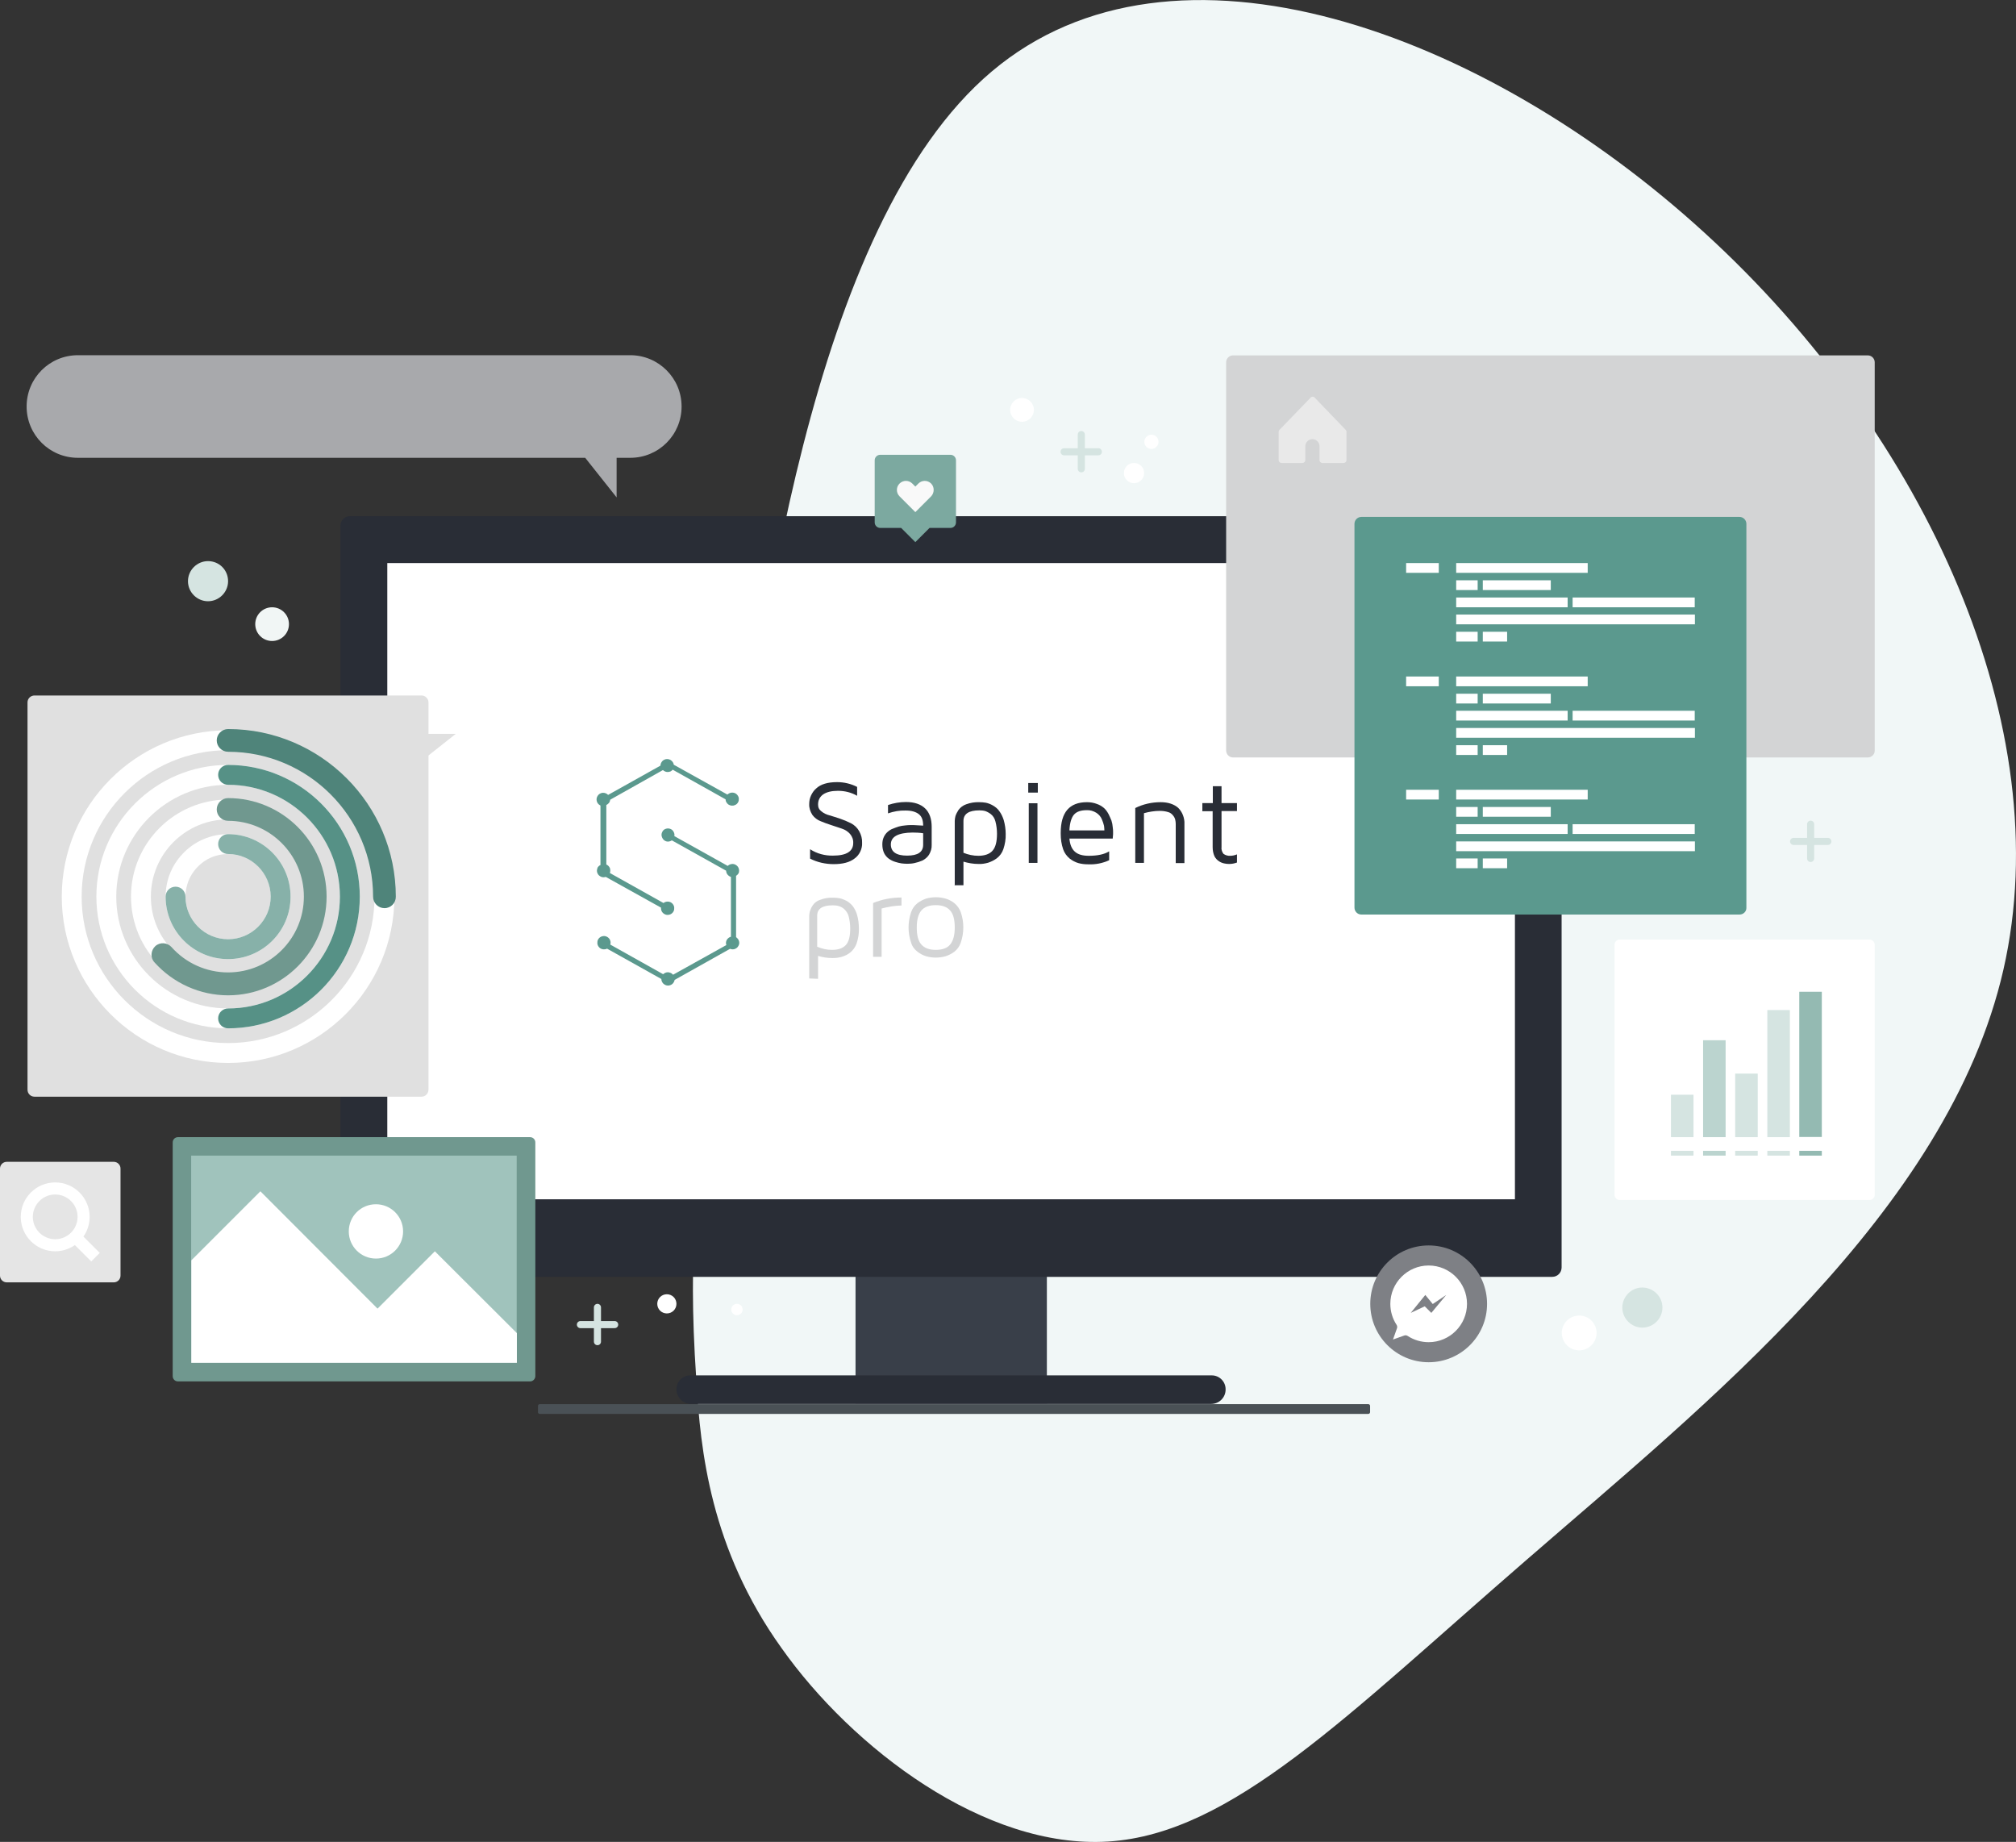 <?xml version="1.0" encoding="utf-8"?>
<!-- Generator: Adobe Illustrator 23.0.0, SVG Export Plug-In . SVG Version: 6.00 Build 0)  -->
<svg version="1.1" id="Слой_1" xmlns="http://www.w3.org/2000/svg" xmlns:xlink="http://www.w3.org/1999/xlink" x="0px" y="0px"
	 viewBox="0 0 1135.8 1037.6" style="enable-background:new 0 0 1135.8 1037.6;" xml:space="preserve">
<rect x="0" y="0" width="1135.8" height="1037.6" fill="#333333" stroke="none"/>
<style type="text/css">
	.st0{fill:#F1F7F7;}
	.st1{fill:#393F49;}
	.st2{fill:#292D36;}
	.st3{fill:#FFFFFF;}
	.st4{fill:#DEE6FC;}
	.st5{fill:#D3D4D5;}
	.st6{fill:#5B998E;}
	.st7{fill:#A8A9AC;}
	.st8{fill:#E0E0E0;}
	.st9{fill:#569186;}
	.st10{fill:#87B1A9;}
	.st11{fill:#4F847A;}
	.st12{fill:#70988F;}
	.st13{fill:#D5E4E1;}
	.st14{fill:#BBD4CF;}
	.st15{fill:#94BAB2;}
	.st16{fill:#F1F6F5;}
	.st17{fill:#A0C3BC;}
	.st18{fill:none;stroke:#D5E4E1;stroke-width:4;stroke-linecap:round;stroke-linejoin:round;stroke-miterlimit:10;}
	.st19{fill:#7CA9A0;}
	.st20{fill:#F9F9F9;}
	.st21{fill:#7E8085;}
	.st22{fill:#E9E9E9;}
	.st23{fill:#E5E5E5;}
	.st24{fill:#4A5156;}
</style>
<g id="BACKGROUND">
	<g transform="translate(300,300)">
		<path class="st0" d="M660.5-168.7c124.9,114,199.4,278.4,168.2,415c-31.2,136.4-168.5,245.4-269.2,332.9
			C458.5,666.7,394,733,324.4,737.4s-144.3-52.7-184.1-109c-40.1-56-45.7-111.3-48-151.1c-2.7-39.5-2.1-63.9-0.9-91
			c1.5-26.8,3.5-56.6,19.4-189.7c16.2-133.1,45.7-370,147.9-456.3C361.2-346.3,535.9-282.7,660.5-168.7z"/>
	</g>
</g>
<g id="OBJECTS">
	<g>
		<g>
			<rect x="482" y="648" class="st1" width="107.8" height="142.6"/>
			<path class="st2" d="M682.3,790.9H389.4c-4.6,0-8.3-3.7-8.3-8.3l0,0c0-4.3,3.5-7.8,7.8-7.8h293.8c4.3,0,7.8,3.5,7.8,7.8l0,0
				C690.6,787.2,686.9,790.9,682.3,790.9z"/>
			<path class="st2" d="M197.1,719.3h677.4c3,0,5.3-2.4,5.3-5.3V296.1c0-3-2.4-5.3-5.3-5.3H197.1c-3,0-5.3,2.4-5.3,5.3V714
				C191.8,716.9,194.2,719.3,197.1,719.3z"/>
			<rect x="218.2" y="317.2" class="st3" width="635.3" height="358.4"/>
		</g>
		<g>
			<g>
				<rect x="769.7" y="351.9" class="st4" width="54.6" height="8.6"/>
			</g>
		</g>
		<path class="st5" d="M1052.3,426.7H694.7c-2.2,0-3.9-1.8-3.9-3.9V204.1c0-2.2,1.8-3.9,3.9-3.9h357.6c2.2,0,3.9,1.8,3.9,3.9v218.6
			C1056.3,424.9,1054.5,426.7,1052.3,426.7z"/>
		<path class="st6" d="M980,515.2H767c-2.2,0-3.9-1.8-3.9-3.9V295.1c0-2.2,1.8-3.9,3.9-3.9h213c2.2,0,3.9,1.8,3.9,3.9v216.2
			C984,513.5,982.2,515.2,980,515.2z"/>
		<path class="st7" d="M355.1,200.1H43.9C27.9,200.1,15,213,15,229s12.9,28.9,28.9,28.9h285.8l17.7,22.3v-22.3h7.7
			c16,0,28.9-12.9,28.9-28.9S371,200.1,355.1,200.1z"/>
		<g>
			<g>
				<g>
					<g>
						<rect x="792.2" y="317.2" class="st3" width="18.4" height="5.5"/>
					</g>
					<g>
						<rect x="820.4" y="317.2" class="st3" width="74.1" height="5.5"/>
					</g>
					<rect x="820.4" y="326.9" class="st3" width="12.1" height="5.5"/>
					<g>
						<rect x="886" y="336.6" class="st3" width="68.8" height="5.5"/>
					</g>
					<rect x="835.4" y="326.9" class="st3" width="38.3" height="5.5"/>
					<rect x="820.4" y="355.9" class="st3" width="12.1" height="5.5"/>
					<g>
						<rect x="835.4" y="355.9" class="st3" width="13.7" height="5.5"/>
					</g>
					<g>
						<rect x="820.4" y="336.6" class="st3" width="62.8" height="5.5"/>
					</g>
					<rect x="820.4" y="346.2" class="st3" width="134.5" height="5.5"/>
				</g>
				<g>
					<g>
						<rect x="792.2" y="381.1" class="st3" width="18.4" height="5.5"/>
					</g>
					<g>
						<rect x="820.4" y="381.1" class="st3" width="74.1" height="5.5"/>
					</g>
					<rect x="820.4" y="390.8" class="st3" width="12.1" height="5.5"/>
					<g>
						<rect x="886" y="400.4" class="st3" width="68.8" height="5.5"/>
					</g>
					<rect x="835.4" y="390.8" class="st3" width="38.3" height="5.5"/>
					<rect x="820.4" y="419.8" class="st3" width="12.1" height="5.5"/>
					<g>
						<rect x="835.4" y="419.8" class="st3" width="13.7" height="5.5"/>
					</g>
					<g>
						<rect x="820.4" y="400.4" class="st3" width="62.8" height="5.5"/>
					</g>
					<rect x="820.4" y="410.1" class="st3" width="134.5" height="5.5"/>
				</g>
				<g>
					<g>
						<rect x="792.2" y="444.9" class="st3" width="18.4" height="5.5"/>
					</g>
					<g>
						<rect x="820.4" y="444.9" class="st3" width="74.1" height="5.5"/>
					</g>
					<rect x="820.4" y="454.6" class="st3" width="12.1" height="5.5"/>
					<g>
						<rect x="886" y="464.3" class="st3" width="68.8" height="5.5"/>
					</g>
					<rect x="835.4" y="454.6" class="st3" width="38.3" height="5.5"/>
					<rect x="820.4" y="483.6" class="st3" width="12.1" height="5.5"/>
					<g>
						<rect x="835.4" y="483.6" class="st3" width="13.7" height="5.5"/>
					</g>
					<g>
						<rect x="820.4" y="464.3" class="st3" width="62.8" height="5.5"/>
					</g>
					<rect x="820.4" y="474" class="st3" width="134.5" height="5.5"/>
				</g>
			</g>
		</g>
		<g>
			<path class="st8" d="M237.5,617.8H19.4c-2.2,0-3.9-1.8-3.9-3.9V395.7c0-2.2,1.8-3.9,3.9-3.9h218.1c2.2,0,3.9,1.8,3.9,3.9v218.1
				C241.4,616,239.7,617.8,237.5,617.8z"/>
			<g>
				<g>
					<g>
						<g>
							<g>
								<path class="st3" d="M128.5,598.8c-51.6,0-93.7-42-93.7-93.7c0-51.6,42-93.7,93.7-93.7c51.6,0,93.7,42,93.7,93.7
									S180.2,598.8,128.5,598.8z M128.5,422.6c-45.5,0-82.5,37-82.5,82.5s37,82.5,82.5,82.5s82.5-37,82.5-82.5
									C211.1,459.7,174,422.6,128.5,422.6z"/>
							</g>
						</g>
					</g>
					<g>
						<g>
							<g>
								<path class="st3" d="M128.5,579.3c-40.9,0-74.2-33.3-74.2-74.2s33.3-74.2,74.2-74.2s74.2,33.3,74.2,74.2
									C202.7,546.1,169.4,579.3,128.5,579.3z M128.5,442.1c-34.7,0-63,28.3-63,63s28.3,63,63,63s63-28.3,63-63
									C191.6,470.4,163.3,442.1,128.5,442.1z"/>
							</g>
						</g>
					</g>
					<g>
						<g>
							<path class="st9" d="M128.5,579.3c-3.1,0-5.6-2.5-5.6-5.6s2.5-5.6,5.6-5.6c34.7,0,63-28.3,63-63s-28.3-63-63-63
								c-3.1,0-5.6-2.5-5.6-5.6s2.5-5.6,5.6-5.6c40.9,0,74.2,33.3,74.2,74.2C202.7,546.1,169.4,579.3,128.5,579.3z"/>
						</g>
					</g>
					<g>
						<g>
							<g>
								<path class="st3" d="M128.5,559.8c-30.1,0-54.7-24.5-54.7-54.7c0-30.1,24.5-54.7,54.7-54.7c30.1,0,54.7,24.5,54.7,54.7
									S158.7,559.8,128.5,559.8z M128.5,461.6c-24,0-43.5,19.5-43.5,43.5c0,24,19.5,43.5,43.5,43.5s43.5-19.5,43.5-43.5
									C172.1,481.2,152.5,461.6,128.5,461.6z"/>
							</g>
						</g>
					</g>
					<g>
						<g>
							<g>
								<path class="st3" d="M128.5,540.3c-19.4,0-35.2-15.8-35.2-35.2c0-8.9,3.3-17.4,9.4-23.9c6.6-7.2,16-11.3,25.8-11.3
									c19.4,0,35.2,15.8,35.2,35.2C163.7,524.6,147.9,540.3,128.5,540.3z M128.5,481.1c-6.8,0-13,2.7-17.6,7.7
									c-4.1,4.4-6.4,10.2-6.4,16.3c0,13.2,10.8,24,24,24s24-10.8,24-24C152.6,491.9,141.8,481.1,128.5,481.1z"/>
							</g>
						</g>
					</g>
					<g>
						<g>
							<path class="st10" d="M128.5,540.3c-19.4,0-35.2-15.8-35.2-35.2c0-3.1,2.5-5.6,5.6-5.6s5.6,2.5,5.6,5.6c0,13.2,10.8,24,24,24
								s24-10.8,24-24s-10.8-24-24-24c-3.1,0-5.6-2.5-5.6-5.6s2.5-5.6,5.6-5.6c19.4,0,35.2,15.8,35.2,35.2
								C163.7,524.6,147.9,540.3,128.5,540.3z"/>
						</g>
					</g>
				</g>
				<g>
					<path class="st11" d="M216.6,511.6c-3.5,0-6.4-2.9-6.4-6.4c0-45-36.6-81.7-81.7-81.7c-3.5,0-6.4-2.9-6.4-6.4s2.9-6.4,6.4-6.4
						c52.1,0,94.5,42.4,94.5,94.5C223,508.7,220.2,511.6,216.6,511.6z"/>
				</g>
				<g>
					<g>
						<g>
							<path class="st12" d="M128.5,560.7c-15.8,0-30.9-6.8-41.5-18.6c-2.4-2.6-2.1-6.7,0.5-9.1c2.6-2.4,6.7-2.1,9.1,0.5
								c8.1,9.1,19.7,14.3,31.9,14.3c23.5,0,42.7-19.1,42.7-42.7c0-23.5-19.1-42.7-42.7-42.7c-3.5,0-6.4-2.9-6.4-6.4
								s2.9-6.4,6.4-6.4c30.6,0,55.5,24.9,55.5,55.5C184,535.8,159.1,560.7,128.5,560.7z"/>
						</g>
					</g>
				</g>
			</g>
			<polyline class="st8" points="236.7,429.3 256.8,413.4 236.7,413.4 			"/>
		</g>
		<g>
			<path class="st3" d="M1053.3,676H912.6c-1.7,0-3-1.3-3-3V532.3c0-1.7,1.3-3,3-3h140.6c1.7,0,3,1.3,3,3V673
				C1056.3,674.6,1054.9,676,1053.3,676z"/>
			<g>
				<g>
					<rect x="941.4" y="616.7" class="st13" width="12.7" height="23.9"/>
					<rect x="959.5" y="586" class="st14" width="12.7" height="54.6"/>
					<rect x="977.6" y="604.8" class="st13" width="12.7" height="35.8"/>
					<rect x="995.7" y="569" class="st13" width="12.7" height="71.6"/>
					<rect x="1013.7" y="558.7" class="st15" width="12.7" height="81.8"/>
				</g>
				<rect x="941.4" y="648.3" class="st13" width="12.7" height="2.7"/>
				<rect x="959.5" y="648.3" class="st14" width="12.7" height="2.7"/>
				<rect x="977.6" y="648.3" class="st13" width="12.7" height="2.7"/>
				<rect x="995.7" y="648.3" class="st13" width="12.7" height="2.7"/>
				<rect x="1013.7" y="648.3" class="st15" width="12.7" height="2.7"/>
			</g>
		</g>
		<path class="st13" d="M128.5,327.4c0,6.2-5.1,11.3-11.3,11.3c-6.2,0-11.3-5.1-11.3-11.3s5.1-11.3,11.3-11.3
			C123.5,316.1,128.5,321.1,128.5,327.4z"/>
		<path class="st13" d="M936.6,736.6c0,6.2-5.1,11.3-11.3,11.3s-11.3-5.1-11.3-11.3s5.1-11.3,11.3-11.3
			C931.6,725.4,936.6,730.4,936.6,736.6z"/>
		<circle class="st16" cx="153.3" cy="351.6" r="9.5"/>
		<g>
			<g>
				<g>
					<path class="st12" d="M298.6,778.2H100.3c-1.7,0-3-1.3-3-3V643.6c0-1.7,1.3-3,3-3h198.3c1.7,0,3,1.3,3,3v131.6
						C301.6,776.8,300.3,778.2,298.6,778.2z"/>
					<rect x="107.7" y="651" class="st17" width="183.4" height="116.7"/>
					<path class="st3" d="M196.5,693.7c0,8.5,6.9,15.3,15.3,15.3c8.5,0,15.3-6.9,15.3-15.3c0-8.5-6.9-15.3-15.3-15.3
						C203.3,678.4,196.5,685.2,196.5,693.7z"/>
				</g>
			</g>
			<polygon class="st3" points="291.2,751 245,704.9 212.7,737.2 146.7,671.1 107.8,710 107.8,767.7 291.2,767.7 			"/>
		</g>
		<g>
			<line class="st18" x1="609.2" y1="244.8" x2="609.2" y2="264.1"/>
			<line class="st18" x1="618.8" y1="254.5" x2="599.5" y2="254.5"/>
		</g>
		<g>
			<line class="st18" x1="1020.1" y1="464.3" x2="1020.1" y2="483.6"/>
			<line class="st18" x1="1029.8" y1="474" x2="1010.5" y2="474"/>
		</g>
		<g>
			<line class="st18" x1="336.6" y1="736.5" x2="336.6" y2="755.8"/>
			<line class="st18" x1="346.3" y1="746.2" x2="327" y2="746.2"/>
		</g>
		<path class="st3" d="M381.1,734.5c0,3-2.4,5.4-5.4,5.4s-5.4-2.4-5.4-5.4s2.4-5.4,5.4-5.4S381.1,731.5,381.1,734.5z"/>
		<path class="st3" d="M418.4,737.7c0,1.8-1.4,3.2-3.2,3.2c-1.8,0-3.2-1.4-3.2-3.2s1.4-3.2,3.2-3.2S418.4,735.9,418.4,737.7z"/>
		<circle class="st4" cx="40.3" cy="667.2" r="8.5"/>
		<circle class="st3" cx="889.7" cy="750.9" r="9.8"/>
		<g>
			<circle class="st3" cx="575.8" cy="230.9" r="6.7"/>
			<path class="st3" d="M644.6,266.5c0,3.1-2.5,5.7-5.7,5.7c-3.1,0-5.7-2.5-5.7-5.7c0-3.1,2.5-5.7,5.7-5.7S644.6,263.4,644.6,266.5z
				"/>
			<path class="st3" d="M652.7,248.9c0,2.2-1.8,4-4,4s-4-1.8-4-4s1.8-4,4-4S652.7,246.6,652.7,248.9z"/>
		</g>
		<g>
			<g>
				<g>
					<g>
						<g>
							<path class="st19" d="M495.9,256.2h39.6c1.7,0,3.1,1.4,3.1,3.1v35c0,1.7-1.4,3.1-3.1,3.1h-11.8l-8,8l-8-8h-11.8
								c-1.7,0-3.1-1.4-3.1-3.1v-35C492.8,257.6,494.2,256.2,495.9,256.2z"/>
						</g>
					</g>
				</g>
			</g>
			<path class="st20" d="M524.6,272.4c-2-2-5.2-2-7.2,0l-1.7,1.7l-1.7-1.7c-2-2-5.2-2-7.2,0s-2,5.2,0,7.2l8.9,8.9l8.9-8.9
				C526.5,277.6,526.5,274.3,524.6,272.4z"/>
		</g>
		<g>
			<ellipse class="st21" cx="804.9" cy="734.5" rx="32.9" ry="32.9"/>
			<path class="st3" d="M804.9,712.9c-11.9,0-21.6,9.7-21.6,21.6c0,4.2,1.2,8.3,3.5,11.8c0.4,0.6,0.5,1.4,0.2,2.1l-2.2,6.2l6.2-2.2
				c0.7-0.3,1.5-0.2,2.1,0.2c3.5,2.3,7.6,3.5,11.8,3.5c11.9,0,21.6-9.7,21.6-21.6C826.5,722.6,816.8,712.9,804.9,712.9z
				 M806.4,739.6l-3.7-3.7l-7.9,3.7l8.2-10.1l4.2,5.1l7.6-5.1L806.4,739.6z"/>
		</g>
		<g>
			<g>
				<g>
					<path class="st22" d="M738.4,224l-17.5,18.1c-0.3,0.3-0.5,0.7-0.5,1.1v16c0,0.9,0.7,1.6,1.6,1.6h11.8c0.9,0,1.6-0.7,1.6-1.6
						v-7.8c0-2.2,1.8-4,4-4l0,0c2.2,0,4,1.8,4,4v7.8c0,0.9,0.7,1.6,1.6,1.6h12c0.9,0,1.6-0.7,1.6-1.6v-16c0-0.4-0.2-0.8-0.5-1.1
						L740.7,224C740.1,223.3,739,223.3,738.4,224z"/>
				</g>
			</g>
		</g>
		<g>
			<path class="st23" d="M64.1,722.4H3.8c-2.1,0-3.8-1.7-3.8-3.8v-60.3c0-2.1,1.7-3.8,3.8-3.8h60.3c2.1,0,3.8,1.7,3.8,3.8v60.3
				C67.9,720.7,66.2,722.4,64.1,722.4z"/>
			<path class="st3" d="M56.2,705.8l-9.2-9.2c2.2-3.1,3.5-7,3.5-11.1c0-10.7-8.7-19.4-19.4-19.4s-19.4,8.7-19.4,19.4
				s8.7,19.4,19.4,19.4c4.1,0,7.9-1.3,11.1-3.5l9.2,9.2L56.2,705.8z M31.1,698.1c-6.9,0-12.6-5.6-12.6-12.6
				c0-6.9,5.6-12.6,12.6-12.6c6.9,0,12.6,5.6,12.6,12.6S38,698.1,31.1,698.1z"/>
		</g>
	</g>
	<path class="st24" d="M304.1,796.5h466.8c0.6,0,1-0.5,1-1V792c0-0.6-0.5-1-1-1H304.1c-0.6,0-1,0.5-1,1v3.5
		C303,796,303.5,796.5,304.1,796.5z"/>
</g>
<g id="DESIGNED_BY_FREEPIK">
</g>
<g>
	<path class="st6" d="M416.4,490.5c0-0.7-0.2-1.5-0.6-2.1c-0.4-0.6-1-1.1-1.7-1.4s-1.4-0.4-2.2-0.2c-0.7,0.1-1.4,0.5-1.9,1
		L379.9,471c0-0.2,0.1-0.3,0.1-0.6c0-0.8-0.3-1.6-0.8-2.3s-1.2-1.1-2-1.3c-0.8-0.2-1.6-0.1-2.4,0.2c-0.7,0.3-1.4,0.9-1.7,1.7
		c-0.4,0.7-0.5,1.6-0.3,2.4c0.2,0.8,0.6,1.5,1.2,2.1c0.6,0.5,1.4,0.9,2.2,0.9c0.8,0,1.6-0.2,2.3-0.7l30.6,17.1
		c0,0.8,0.3,1.6,0.8,2.2c0.5,0.6,1.2,1.1,1.9,1.3v33.7c-0.8,0.2-1.5,0.7-2,1.3c-0.5,0.6-0.8,1.4-0.8,2.2c0,0.4,0.1,0.8,0.2,1.2
		l-30,16.7c-0.4-0.4-0.8-0.8-1.3-1c-0.5-0.2-1.1-0.4-1.6-0.4c-1,0-1.9,0.4-2.7,1.1l-29.8-16.7c0.1-0.3,0.2-0.7,0.2-1
		c0-0.7-0.2-1.5-0.6-2.1c-0.4-0.6-1-1.1-1.7-1.4s-1.4-0.4-2.2-0.2c-0.7,0.1-1.4,0.5-1.9,1c-0.5,0.5-0.9,1.2-1,1.9
		c-0.1,0.7-0.1,1.5,0.2,2.2s0.8,1.3,1.4,1.7c0.6,0.4,1.3,0.6,2.1,0.6c0.6,0,1.2-0.1,1.7-0.4l30.6,17.1c0,0.5,0.1,1,0.3,1.4
		c0.2,0.5,0.5,0.9,0.8,1.2c0.3,0.3,0.8,0.6,1.2,0.8c0.5,0.2,0.9,0.3,1.4,0.3c0.9,0,1.8-0.3,2.5-0.9c0.7-0.6,1.1-1.4,1.3-2.3
		l31.2-17.5c0.5,0.2,1,0.3,1.5,0.3c0.5,0,1-0.1,1.4-0.3c0.5-0.2,0.9-0.5,1.2-0.8c0.3-0.3,0.6-0.8,0.8-1.2c0.2-0.5,0.3-0.9,0.3-1.4
		c0-0.6-0.2-1.3-0.5-1.8s-0.8-1-1.3-1.4v-34.5c0.5-0.3,1-0.8,1.3-1.3C416.3,491.7,416.4,491.1,416.4,490.5z"/>
	<path class="st6" d="M336.3,490.5c0,0.5,0.1,1,0.3,1.4c0.2,0.5,0.5,0.9,0.8,1.2c0.3,0.3,0.8,0.6,1.2,0.8c0.5,0.2,0.9,0.3,1.4,0.3
		c0.5,0,0.9-0.1,1.3-0.2l31.1,17.3v0.3c0,0.7,0.2,1.5,0.6,2.1c0.4,0.6,1,1.1,1.7,1.4s1.4,0.4,2.2,0.2c0.7-0.1,1.4-0.5,1.9-1
		c0.5-0.5,0.9-1.2,1-1.9c0.1-0.7,0.1-1.5-0.2-2.2c-0.3-0.7-0.8-1.3-1.4-1.7c-0.6-0.4-1.3-0.6-2.1-0.6c-0.8,0-1.7,0.3-2.3,0.8
		l-30.2-16.9c0.3-0.9,0.3-1.9,0-2.8c-0.4-0.9-1.1-1.6-2-2v-33.5c0.6-0.3,1.1-0.7,1.5-1.2c0.4-0.5,0.6-1.2,0.7-1.8l29.7-16.7
		c0.3,0.3,0.7,0.6,1.2,0.8c0.4,0.2,0.9,0.3,1.4,0.3c0.6,0,1.1-0.1,1.6-0.3c0.5-0.2,0.9-0.6,1.3-1l29.8,16.7c0,0.7,0.2,1.4,0.7,2
		c0.4,0.6,1,1.1,1.7,1.3c0.7,0.3,1.4,0.3,2.1,0.2c0.7-0.2,1.4-0.5,1.9-1c0.5-0.5,0.9-1.2,1-1.9s0.1-1.5-0.2-2.1
		c-0.3-0.7-0.8-1.3-1.4-1.7s-1.3-0.6-2.1-0.6c-1,0-1.9,0.4-2.7,1.1l-30.2-16.8c-0.1-0.9-0.6-1.7-1.3-2.3c-0.7-0.6-1.6-0.9-2.5-0.9
		c-0.5,0-1,0.1-1.4,0.3c-0.5,0.2-0.9,0.5-1.2,0.8c-0.3,0.3-0.6,0.8-0.8,1.2c-0.2,0.5-0.3,0.9-0.3,1.4l-29.5,16.5
		c-0.4-0.4-0.8-0.7-1.3-0.9c-0.5-0.2-1-0.3-1.5-0.3c-0.5,0-1,0.1-1.4,0.3c-0.5,0.2-0.9,0.5-1.2,0.8c-0.3,0.3-0.6,0.8-0.8,1.2
		c-0.2,0.5-0.3,0.9-0.3,1.4c0,0.7,0.2,1.5,0.6,2.1c0.4,0.6,1,1.1,1.6,1.4v33.5c-0.7,0.3-1.2,0.8-1.6,1.4
		C336.6,489.1,336.3,489.8,336.3,490.5z"/>
	<path class="st2" d="M455.9,453c0-1.7,0.3-3.3,1-4.8c0.7-1.5,1.6-2.9,2.9-4c2.5-2.4,6.5-3.6,11.8-3.6c3.9,0,7.8,0.9,11.3,2.7v5
		c-3.3-1.9-7-2.8-10.8-2.8c-3.6,0-6.4,0.7-8.3,2c-0.9,0.6-1.7,1.5-2.2,2.5c-0.5,1-0.7,2.1-0.7,3.2c0,0.7,0.1,1.5,0.4,2.1
		c0.3,0.7,0.8,1.2,1.4,1.7c1.3,1.1,2.9,1.9,4.6,2.3c1.8,0.5,3.8,1.2,6,1.9c2,0.7,4,1.5,6,2.5c2,1,3.7,2.6,4.8,4.6
		c1.1,2,1.7,4.2,1.6,6.5c0.1,1.7-0.3,3.4-1,4.9c-0.7,1.5-1.8,2.9-3.2,3.9c-2.8,2.2-6.7,3.2-11.8,3.2c-4.6,0-9.2-1-13.3-3.1v-5.3
		c3.8,2.5,8.4,3.7,12.9,3.6c7.6,0,11.4-2.4,11.4-7.1c0.1-1.9-0.6-3.7-1.8-5.1c-1.2-1.4-2.8-2.4-4.6-3l-6-2c-2.2-0.7-4.1-1.4-6-2.2
		c-1.8-0.7-3.4-1.9-4.6-3.5C456.5,457.2,455.8,455.1,455.9,453L455.9,453z"/>
	<path class="st2" d="M497.1,475.7c0-1.4,0.2-2.8,0.8-4.1c0.5-1.1,1.2-2.1,2.1-2.9c0.9-0.8,1.9-1.5,3.1-1.9c1.1-0.5,2.2-0.8,3.3-1.2
		c1.1-0.3,2.3-0.5,3.5-0.6c0.9-0.1,1.9-0.2,2.8-0.2h2l5.4,0.3c0-3.1-0.8-5.2-2.5-6.5s-4.1-2-7.4-2c-3.4-0.1-6.7,0.5-9.9,1.6v-4.7
		c3.2-1.1,6.7-1.7,10.1-1.7c4.7,0,8.3,1.2,10.8,3.6c2.5,2.4,3.7,5.9,3.7,10.4v10.1c0.1,2-0.5,3.9-1.5,5.6c-0.9,1.4-2.3,2.6-3.8,3.3
		c-1.4,0.6-2.9,1.1-4.4,1.4c-1.3,0.3-2.7,0.4-4.1,0.4c-1,0-2.1-0.1-3.1-0.2c-1.3-0.2-2.5-0.5-3.7-0.9c-1.3-0.4-2.5-1-3.6-1.8
		c-1.1-0.8-2-1.9-2.6-3.1C497.4,479.1,497.1,477.4,497.1,475.7L497.1,475.7z M501.9,475.7c0,4.2,3.1,6.3,9.1,6.3h0.1c6,0,9-2,9-6.1
		v-6.5c-2-0.3-4-0.4-6-0.4C506,469.1,501.9,471.3,501.9,475.7L501.9,475.7z"/>
	<path class="st2" d="M537.9,498.5v-36.1c0-0.9,0.2-1.8,0.4-2.7c0.4-1.2,1-2.3,1.7-3.4c1.1-1.5,2.6-2.6,4.3-3.2
		c2.4-0.9,5-1.3,7.5-1.2c1.2,0,2.4,0.1,3.6,0.3c1.4,0.3,2.7,0.8,3.9,1.5c1.4,0.8,2.7,1.8,3.6,3.1c1.2,1.6,2,3.3,2.6,5.2
		c0.7,2.5,1.1,5.2,1.1,7.8c0.1,2.9-0.4,5.8-1.3,8.5c-0.7,2.1-2,3.9-3.7,5.2c-1.5,1.1-3.1,1.9-4.9,2.5c-1.8,0.5-3.6,0.8-5.5,0.7
		c-2.8,0-5.7-0.5-8.4-1.3v13.3h-5V498.5z M542.8,480.4c2.7,1.1,5.5,1.7,8.4,1.7c3.6,0,6.4-1,8-2.9c1.7-1.9,2.5-5.1,2.5-9.5
		c0-2.4-0.3-4.8-0.9-7c-0.4-1.6-1.3-3.1-2.6-4.1c-0.9-0.7-2-1.3-3.1-1.7c-1.1-0.3-2.2-0.4-3.3-0.4c-6,0-9,2-9,6L542.8,480.4
		L542.8,480.4z"/>
	<path class="st2" d="M579.3,446.5v-5.4h5.4v5.4H579.3z M579.6,486.1h4.9v-33.6h-4.9V486.1z"/>
	<path class="st2" d="M597.6,469.7v-0.5c0-11.6,4.9-17.3,14.8-17.3c1.9,0,3.8,0.3,5.6,1c1.5,0.5,2.8,1.3,4,2.3
		c1.1,1,1.9,2.2,2.6,3.5c0.6,1.2,1.1,2.4,1.6,3.6c0.4,1.2,0.6,2.4,0.7,3.6c0.2,1.3,0.2,2.2,0.2,2.6v1.5l-0.2,2.4h-24.4
		c0.3,3.4,1.3,5.8,3.1,7.4s4.4,2.3,7.8,2.3c4.9,0,8.7-0.8,11.5-2.5v5c-3.7,1.7-7.7,2.5-11.8,2.3h-0.2c-1.8,0-3.6-0.2-5.4-0.7
		c-1.7-0.5-3.4-1.4-4.8-2.5c-1.7-1.4-3-3.2-3.7-5.2C598,475.6,597.6,472.7,597.6,469.7L597.6,469.7z M602.5,467.8h19.7
		c0-0.9-0.1-1.7-0.2-2.6c-0.3-1.2-0.7-2.5-1.2-3.6c-0.6-1.5-1.7-2.8-3.1-3.7c-1.6-1-3.5-1.6-5.4-1.5c-3.3,0-5.8,0.8-7.3,2.6
		C603.6,460.7,602.7,463.6,602.5,467.8L602.5,467.8z"/>
	<path class="st2" d="M639.6,486.1v-30.9c4.4-2.2,9.3-3.3,14.3-3.3c4.2,0,7.5,1.1,9.9,3.2c1.2,1.2,2.1,2.6,2.7,4.2
		c0.6,1.6,0.9,3.3,0.8,4.9v22h-4.9v-22c0-0.8-0.1-1.7-0.3-2.5c-0.2-0.8-0.6-1.6-1.2-2.3c-0.7-0.9-1.6-1.6-2.7-1.9
		c-1.6-0.5-3.2-0.7-4.8-0.7c-3,0-6,0.5-8.9,1.3v28L639.6,486.1L639.6,486.1z"/>
	<path class="st2" d="M677.4,456.9v-4.5h5.9v-9.5h4.9v9.5h8.7v4.5h-8.7v20.5c-0.1,0.6,0,1.3,0.2,1.9c0.2,0.6,0.5,1.2,0.9,1.7
		c1.1,0.8,2.5,1.2,3.8,1.1c1.3,0,2.6-0.3,3.8-0.8v4.6c-1.4,0.5-2.8,0.8-4.3,0.8h-0.2c-0.9,0-1.8-0.1-2.7-0.3c-1-0.2-2-0.6-2.9-1.2
		c-1.1-0.7-2-1.7-2.6-2.9c-0.7-1.6-1-3.3-1-5.1V457h-5.9V456.9z"/>
	<path class="st5" d="M455.9,551.2v-35.2c0-0.9,0.2-1.8,0.4-2.7c0.4-1.2,0.9-2.3,1.6-3.3c1-1.5,2.5-2.6,4.2-3.1
		c2.3-0.9,4.8-1.3,7.3-1.2c1.2,0,2.4,0.1,3.6,0.3c1.3,0.3,2.6,0.8,3.8,1.4c1.4,0.8,2.6,1.8,3.6,3c1.1,1.5,2,3.2,2.5,5.1
		c0.7,2.5,1,5,1,7.6c0.1,2.8-0.4,5.7-1.3,8.4c-0.7,2-2,3.8-3.6,5.1c-1.4,1.1-3,1.9-4.7,2.4c-1.7,0.5-3.5,0.7-5.3,0.7
		c-2.8,0-5.5-0.4-8.1-1.2v12.9L455.9,551.2z M460.6,533.4c2.6,1.1,5.3,1.7,8.1,1.7c3.6,0,6.2-0.9,7.9-2.8c1.7-1.9,2.4-5,2.4-9.3
		c0-2.3-0.3-4.6-0.9-6.9c-0.4-1.5-1.3-2.9-2.5-4c-0.9-0.8-1.9-1.3-3.1-1.7c-1.1-0.3-2.2-0.4-3.3-0.4c-5.8,0-8.8,1.9-8.8,5.8v17.6
		L460.6,533.4z"/>
	<path class="st5" d="M491.9,539v-30.3c5.1-2.1,10.5-3.1,16-3.1v4.5c-3.8,0.1-7.5,0.7-11.2,1.7v27.2L491.9,539L491.9,539z"/>
	<path class="st5" d="M513.3,531c-1.9-5.5-1.9-11.5,0-17.1c0.7-2.1,2-3.9,3.7-5.2c1.5-1.1,3.1-1.9,4.8-2.5c3.6-1,7.4-1,10.9,0
		c1.8,0.5,3.4,1.4,4.9,2.5c1.7,1.4,3,3.2,3.7,5.2c1.9,5.5,1.9,11.5,0,17.1c-0.7,2.1-2,3.9-3.7,5.2c-1.5,1.1-3.1,1.9-4.9,2.5
		c-3.6,1-7.4,1-10.9,0c-1.7-0.5-3.4-1.4-4.8-2.5C515.2,534.9,513.9,533.1,513.3,531z M519.1,512.9c-1.7,2-2.6,5.2-2.6,9.6
		s0.8,7.6,2.6,9.6s4.4,3,8.1,3c3.7,0,6.5-1,8.1-3c1.7-2,2.6-5.2,2.6-9.6s-0.8-7.6-2.6-9.6s-4.4-3-8.1-3
		C523.5,509.9,520.8,510.9,519.1,512.9z"/>
</g>
</svg>
